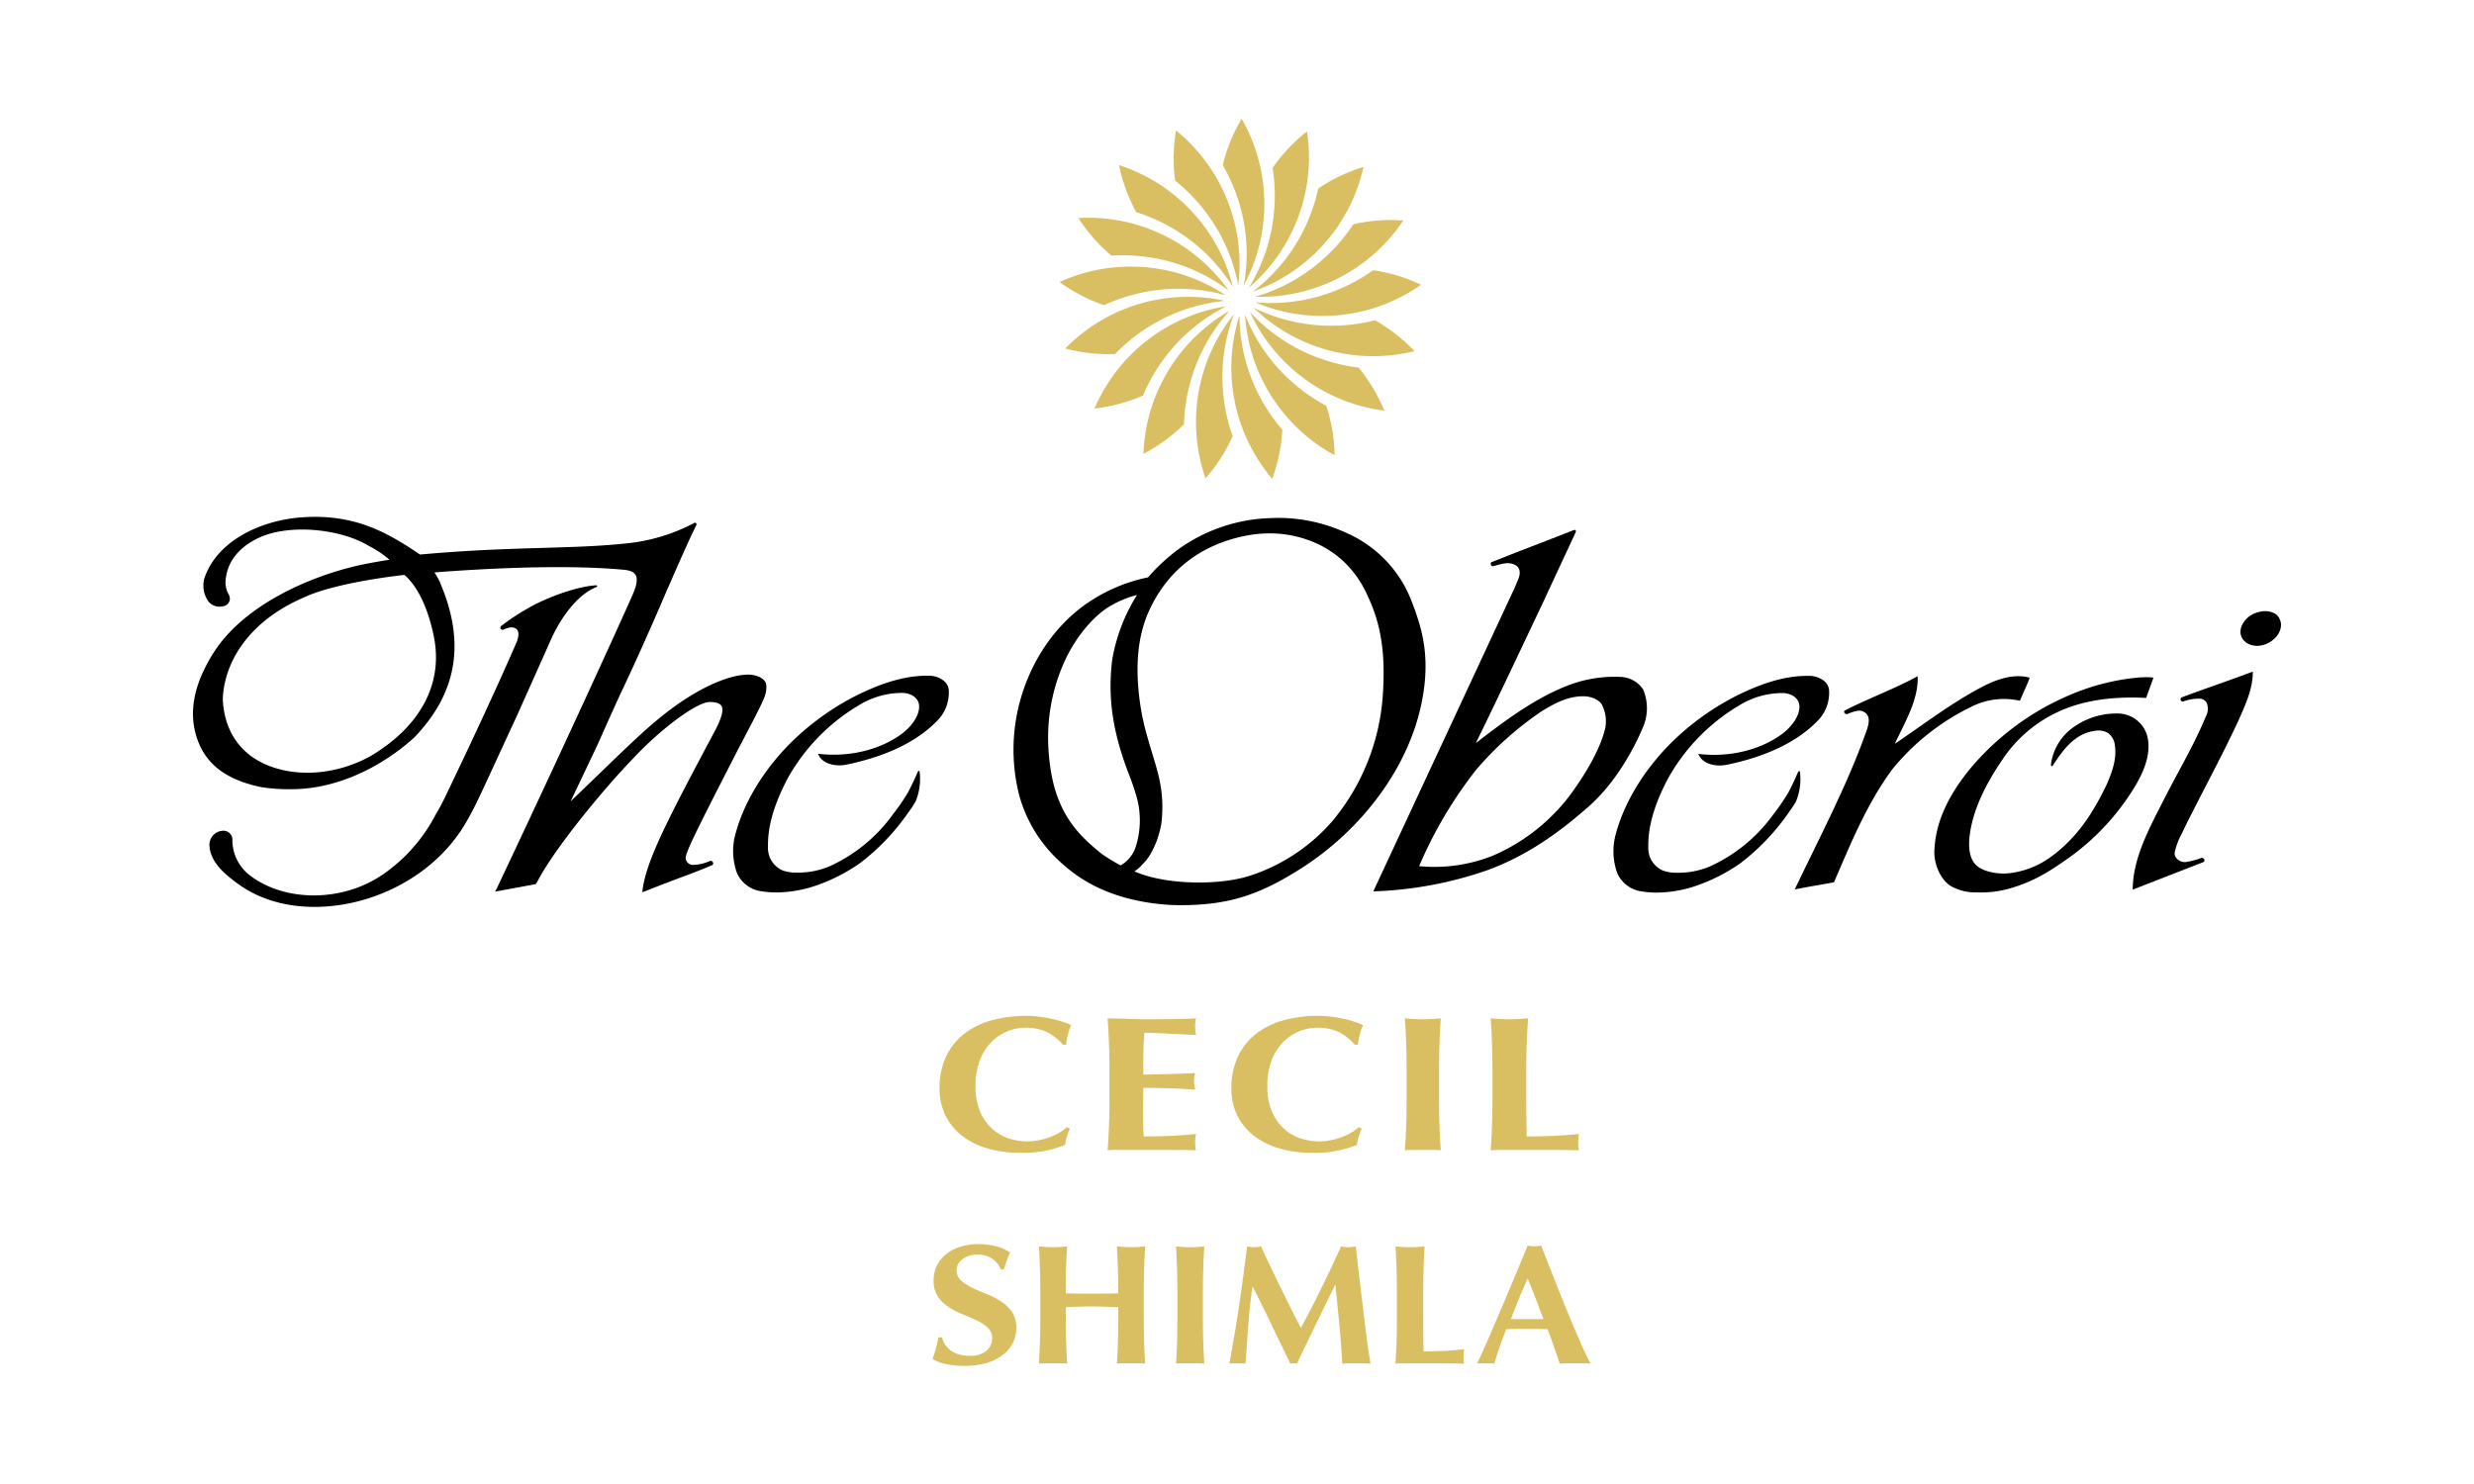 <svg xmlns="http://www.w3.org/2000/svg" width="500" height="300"><rect width="100%" height="100%" fill="#808080" stroke="none"/><defs><clipPath id="b"><path data-name="Rectangle 26" fill="none" d="M0 0h422v252.121H0z"/></clipPath><clipPath id="a"><path d="M0 0h500v300H0z"/></clipPath></defs><g clip-path="url(#a)"><path fill="#fff" d="M0 0h500v300H0z"/><g data-name="Group 46"><g data-name="Group 45" clip-path="url(#b)" transform="translate(39 24)"><path data-name="Path 807" d="M175.149 33.016a34.216 34.216 0 0 0 8.984 4.676 35.889 35.889 0 0 1 7.455-2.5 35.4 35.4 0 0 1 17.15.5 34.728 34.728 0 0 0-33.589-2.681" fill="#d9bf61"/><path data-name="Path 808" d="M186.355 47.567a35.774 35.774 0 0 1 6.049-5.024 35.4 35.4 0 0 1 16.173-5.726 34.729 34.729 0 0 0-32.291 9.636 34.2 34.2 0 0 0 10.067 1.114" fill="#d9bf61"/><path data-name="Path 809" d="M240.766 59.012a34.167 34.167 0 0 0-5.182-8.7 35.83 35.83 0 0 1-7.655-1.8 35.391 35.391 0 0 1-14.319-9.45 34.722 34.722 0 0 0 27.155 19.95" fill="#d9bf61"/><path data-name="Path 810" d="M191.995 55.974a35.919 35.919 0 0 1 3.824-6.871 35.412 35.412 0 0 1 13.013-11.182 34.728 34.728 0 0 0-26.626 20.653 34.179 34.179 0 0 0 9.789-2.6" fill="#d9bf61"/><path data-name="Path 811" d="M187.152 9.38a34.186 34.186 0 0 0 3.489 9.509 35.8 35.8 0 0 1 7.192 3.176 35.391 35.391 0 0 1 12.327 11.928A34.724 34.724 0 0 0 187.152 9.38" fill="#d9bf61"/><path data-name="Path 812" d="M238.89 40.742a35.818 35.818 0 0 1-7.787 1.091 35.4 35.4 0 0 1-16.763-3.639 34.726 34.726 0 0 0 32.529 8.791 34.19 34.19 0 0 0-7.976-6.243" fill="#d9bf61"/><path data-name="Path 813" d="M197.429 50.425a34.5 34.5 0 0 0-5.328 17.306 34.166 34.166 0 0 0 8.189-5.96 35.836 35.836 0 0 1 1.086-7.787 35.374 35.374 0 0 1 8.097-15.128 34.515 34.515 0 0 0-12.044 11.569" fill="#d9bf61"/><path data-name="Path 814" d="M218.197 9.938a35.805 35.805 0 0 1 .369 7.854 35.4 35.4 0 0 1-5.166 16.361 34.53 34.53 0 0 0 9.7-13.59 34.491 34.491 0 0 0 2.048-17.992 34.177 34.177 0 0 0-6.95 7.367" fill="#d9bf61"/><path data-name="Path 815" d="M248.207 33.567a34.2 34.2 0 0 0-9.693-2.94 35.807 35.807 0 0 1-6.867 3.83 35.383 35.383 0 0 1-16.948 2.665 34.725 34.725 0 0 0 33.507-3.555" fill="#d9bf61"/><path data-name="Path 816" d="M178.941 20.076a34.179 34.179 0 0 0 6.688 7.605 35.88 35.88 0 0 1 7.855.363 35.4 35.4 0 0 1 15.809 6.667 34.725 34.725 0 0 0-30.352-14.635" fill="#d9bf61"/><path data-name="Path 817" d="M198.491 12.498a35.843 35.843 0 0 1 5.559 5.56 35.407 35.407 0 0 1 7.19 15.578 34.731 34.731 0 0 0-12.566-31.265 34.174 34.174 0 0 0-.183 10.127" fill="#d9bf61"/><path data-name="Path 818" d="M215.712 56.393a35.4 35.4 0 0 1-4.213-16.631 34.724 34.724 0 0 0 6.623 33.039 34.194 34.194 0 0 0 2.036-9.921 35.88 35.88 0 0 1-4.446-6.485" fill="#d9bf61"/><path data-name="Path 819" d="M230.733 68.023a34.162 34.162 0 0 0-1.687-9.987 35.837 35.837 0 0 1-6.488-4.44 35.393 35.393 0 0 1-9.938-13.99 34.725 34.725 0 0 0 18.113 28.414" fill="#d9bf61"/><path data-name="Path 820" d="M210.121 64.182a35.917 35.917 0 0 1-1.8-7.654 35.386 35.386 0 0 1 2.081-17.03 34.721 34.721 0 0 0-5.761 33.2 34.163 34.163 0 0 0 5.482-8.516" fill="#d9bf61"/><path data-name="Path 821" d="M234.511 21.331a35.83 35.83 0 0 1-5.019 6.052 35.39 35.39 0 0 1-14.842 8.608 34.72 34.72 0 0 0 29.961-15.421 34.21 34.21 0 0 0-10.1.761" fill="#d9bf61"/><path data-name="Path 822" d="M224.926 21.566a35.382 35.382 0 0 1-10.729 13.384 34.52 34.52 0 0 0 13.955-9.167 34.494 34.494 0 0 0 8.41-16.033 34.188 34.188 0 0 0-9.142 4.358 35.87 35.87 0 0 1-2.494 7.457" fill="#d9bf61"/><path data-name="Path 823" d="M212.37 33.694A34.726 34.726 0 0 0 211.948 0a34.168 34.168 0 0 0-3.829 9.376 35.833 35.833 0 0 1 3.175 7.194 35.391 35.391 0 0 1 1.076 17.123" fill="#d9bf61"/><path data-name="Path 824" d="M146.073 137.972a18.976 18.976 0 0 1-1.476 2.231l-.164.249a45.172 45.172 0 0 1-9.61 10.026 35.644 35.644 0 0 1-9.422 4.72 25.183 25.183 0 0 1-6.851 1.2 19.157 19.157 0 0 1-3.624-.213 6.354 6.354 0 0 1-4.949-3.608 13.024 13.024 0 0 1-.284-8.184c1.934-7.065 6.514-13.859 11.835-18.929a52.86 52.86 0 0 1 13.233-9.2c3.7-1.761 8.632-3.753 13.935-3.663a4.814 4.814 0 0 1 3.129 1.092 2.693 2.693 0 0 1 .931 2.111 8.042 8.042 0 0 1-2.451 6.013c-4.062 4.13-10.208 7.1-18.259 8.763-1.933.4-4.618-.028-5.554-1.851l-.184-.355.409.044c6.162.667 12.437-.926 16.786-4.262 1.532-1.219 3.461-3.441 3.234-5.664-.153-1.493-1.77-2.42-3.4-2.42h-.005a16.749 16.749 0 0 0-8.88 2.577 39.517 39.517 0 0 0-14.31 14.795c-2.758 5.287-4.008 9.66-3.93 13.759a4.941 4.941 0 0 0 2.971 4.765 7.946 7.946 0 0 0 2.711.433 16.438 16.438 0 0 0 6.762-1.274 32.162 32.162 0 0 0 12.828-10.53 42.194 42.194 0 0 0 2.906-4.207c.471-.811.784-1.52 1.25-2.461l.817-1.837c.14-.324.4-.354.419.054a11.936 11.936 0 0 1-.809 5.825"/><path data-name="Path 825" d="M11.99 153.318c6.918 4.971 18.295 5.083 26.482-.607a33.274 33.274 0 0 0 10.54-11.971 43.37 43.37 0 0 0 2.159-4.064c4.3-8.952 9.627-20.273 14.131-30.6 1.355-3.108-.441-3.835-2.556-2.785a.443.443 0 0 1-.41-.782 44.186 44.186 0 0 1 5.372-3.541c3-1.783 9.155-4.288 13.622-4.642.4-.041.488.229.16.365-4.009 1.607-7.311 6.569-9.01 10.321l-7.12 15.93c-7.872 16.988-7.857 17.224-10.021 21.053-8.98 15.893-31.293 21.794-44.57 13.786a28.821 28.821 0 0 1-4.539-3.437c-1.161-1.084-2.761-3.044-2.879-5.192a2.826 2.826 0 0 1 2.435-3.179 1.821 1.821 0 0 1 2.175 1.986 9.068 9.068 0 0 0 4.029 7.359"/><path data-name="Path 826" d="M88.625 96.754c-3.257 7.31-9.152 20.121-9.282 20.4-9.957 21.622-16.22 34.78-17.875 38.314l-.4.771 8.193-1.5.271-.385c3.248-6.394 12.845-18.187 19.421-25.03 5.684-6.076 12.908-11.407 15.461-11.407 1.325 0 2.58.247 2.586 1.542 0 1.038-.6 2.628-1.825 4.867-8.6 16.176-13.361 25.14-14.253 31.175l-.122.878 1.127-.424c7.062-2.812 8.756-3.239 12.979-5.06.509-.217.108-1.054-.441-.835a8.973 8.973 0 0 1-3.533.79 1.458 1.458 0 0 1-1.347-1.445c0-1.233 2.9-6.933 10.5-21.751 3-5.715 4.35-8.309 5.064-9.911a8.483 8.483 0 0 0 .639-1.8 5.664 5.664 0 0 0 .085-1.213v-.12c0-1.44-2.013-2.233-3.641-2.233-3.033 0-8.072 1.646-14.395 6.074-6 4.249-10.548 9.063-21.519 19.55l5.262-11.048c1.2-2.678 4.127-9.26 5.05-11.188 2.817-5.894 6.942-15.2 9.229-20.629l.42-.927c1.2-2.775 4.157-9.521 5.422-11.973.223-.446-.162-.757-.583-.41a37.292 37.292 0 0 1-13.767 4.05c-11.282 1.185-22.782.538-41.465 2.228-6.476-4.387-13.174-8.305-23.911-7.517-8.1.577-16.533 4.534-19.344 11.467a5.473 5.473 0 0 0 .157 4.991 2.822 2.822 0 0 0 3.091 1.544 1.645 1.645 0 0 0 1.581-1.425 2.124 2.124 0 0 0-.279-1.079 4.846 4.846 0 0 1-.532-3.222c.453-3.606 2.873-6.339 6.58-8.106 6.108-2.91 16.5-1.9 22.247 1.569a20.886 20.886 0 0 1 4.232 2.82c-1.935.324-3.611.6-5.658 1.021-10.513 2.288-23.918 8.21-30 17.964-3.15 5.043-5.086 10.692-3.462 16.39 1.866 6.548 6.963 9.279 13.179 10.6a36.446 36.446 0 0 0 6.254.419c8.179 0 17.213-3.73 24.628-10.38 8.617-8.891 10.439-18.969 5.506-30.853a11.5 11.5 0 0 0-1.367-2.577c1.005-.095 1.511-.134 3.517-.27 12.431-.846 25.41-1.178 35.04-.251 2.043.266 2.73 1.133 2.133 3.351a18.191 18.191 0 0 1-.853 2.189M35.9 128.842c-7.419 4.113-16.183 4.417-22.332 1.148-4.756-2.528-7.29-7.027-7.542-12.635.23-7.077 4.84-15.59 16.338-20.55 6.638-3.158 20.378-4.583 20.378-4.583 3.219 2.822 5.081 8.053 5.974 12.637 1.786 9.167-2.49 17.825-12.815 23.984"/><path data-name="Path 827" d="M180.666 97.975c-8 5.574-12.841 14.555-14.324 23.438a37.309 37.309 0 0 0 .661 15.421 28.286 28.286 0 0 0 9.095 14.128c5.391 4.769 12.066 6.985 18.93 7.769a41.292 41.292 0 0 0 4.876.254c9.861-.036 16-2.325 24.005-7.4 12.095-7.677 22.031-20.411 24.563-34.339 1.582-8.7-.038-14.216-2.309-20.03a24.693 24.693 0 0 0-13.175-13.536 32.589 32.589 0 0 0-15.267-2.938 33.552 33.552 0 0 0-18.488 6.238 38.28 38.28 0 0 0-6.215 5.737 33.693 33.693 0 0 0-12.351 5.261m10.12-1.7a36.148 36.148 0 0 0-5 13.037c-1.013 8.036.249 15.159 3.416 23.334.629 1.63.954 2.572 1.3 3.754a17.6 17.6 0 0 1-.019 10.929 6.762 6.762 0 0 1-3 3.614 34.522 34.522 0 0 1-3.669-2.232c-.364-.256-.607-.461-.88-.688-3.741-3.12-7.562-6.863-9.24-14.512a42.486 42.486 0 0 1-.873-8.259 37.379 37.379 0 0 1 3.758-16.475c1.749-3.533 5.192-8.381 9.323-10.561a20.675 20.675 0 0 1 4.877-1.942m22.156-12a23.886 23.886 0 0 1 4.636-.452 22.776 22.776 0 0 1 7.825 1.355 20.169 20.169 0 0 1 7.833 5 21.365 21.365 0 0 1 4.188 6.316c2.829 5.951 3.59 11.991 3.052 20.041a44.481 44.481 0 0 1-9.946 25.158 37.2 37.2 0 0 1-17.115 11.4c-6.119 1.9-16.113 1.74-22.139-.541-.456-.173-.559-.217-1.006-.4a6.986 6.986 0 0 0 1.489-1.271c.177-.185.386-.407.536-.565 1.828-1.922 3.3-5.917 3.521-8.694.56-6.962-1.227-10.458-3.091-17.255a47.275 47.275 0 0 1-1.283-6.013c-1.029-7.145-.669-13.58 1.871-19.062 3.622-7.782 10.1-13.175 19.637-15.03"/><path data-name="Path 828" d="M323.984 138.002a19.04 19.04 0 0 1-1.474 2.231l-.164.249a45.217 45.217 0 0 1-9.612 10.026 35.641 35.641 0 0 1-9.421 4.72 25.2 25.2 0 0 1-6.852 1.2 19.144 19.144 0 0 1-3.623-.213 6.354 6.354 0 0 1-4.949-3.608 13.024 13.024 0 0 1-.283-8.184c1.934-7.065 6.514-13.859 11.834-18.929a52.875 52.875 0 0 1 13.233-9.2c3.7-1.761 8.632-3.753 13.935-3.663a4.815 4.815 0 0 1 3.13 1.092 2.7 2.7 0 0 1 .931 2.111 8.042 8.042 0 0 1-2.451 6.013c-4.063 4.13-10.208 7.1-18.259 8.763-1.934.4-4.618-.028-5.555-1.851l-.183-.355.408.044c6.163.667 12.437-.926 16.786-4.262 1.532-1.219 3.462-3.441 3.235-5.664-.154-1.493-1.771-2.42-3.4-2.42h-.005a16.748 16.748 0 0 0-8.879 2.577 39.517 39.517 0 0 0-14.31 14.795c-2.758 5.287-4.008 9.66-3.93 13.759a4.941 4.941 0 0 0 2.97 4.765 7.952 7.952 0 0 0 2.712.433 16.431 16.431 0 0 0 6.762-1.274 32.155 32.155 0 0 0 12.828-10.53 42.2 42.2 0 0 0 2.907-4.207c.471-.811.783-1.52 1.249-2.461l.818-1.837c.14-.324.394-.354.419.054a11.918 11.918 0 0 1-.809 5.825"/><path data-name="Path 829" d="M375.914 130.727c-.208.32-.476.136-.4-.265a10.908 10.908 0 0 1 4.75-7.6 14.939 14.939 0 0 1 8.969-2.619 6.194 6.194 0 0 1 5.865 5.155c.425 2.734-.333 5.623-2.306 9.058a48.675 48.675 0 0 1-13.519 14.847c-3.836 2.709-7.265 5.022-12.617 6.447a21.285 21.285 0 0 1-6.179.652 10.2 10.2 0 0 1-5.141-1.237c-2.28-1.369-3.641-4.823-3.364-7.616.276-5.308 2.715-10.795 7.471-16.47a53.474 53.474 0 0 1 20.048-14.657 45.617 45.617 0 0 1 14.078-3.489c.192 0 .714-.022.9-.028a11.519 11.519 0 0 1 1.476.048l.274.041-1.488 4.1-.162-.009c-6.9-.346-12.781.584-17.5 2.767a27.231 27.231 0 0 0-11.554 9.977c-3.288 4.842-5.565 9.624-6.322 14.249-.413 2.52-.331 4.965.853 6.438 1.286 1.705 4.723 2.288 7.114 2a17.67 17.67 0 0 0 7.922-3.005c5.723-4.028 8.976-9.3 11.66-14.864 1.118-2.542 2.1-5.271 1.678-7.97a3.5 3.5 0 0 0-1.424-2.519 3.816 3.816 0 0 0-2.671-.4c-3.3.429-5.5 2.8-7.168 5.118-.449.623-1.067 1.533-1.246 1.853"/><path data-name="Path 830" d="M333.881 119.617c4.518-2.351 10.258-4.458 14.675-6.918.213 4.755-2.571 9.252-4.6 13.664 5.689-3.838 11.24-8.126 17.522-11.454 2.685-1.42 6.375-2.863 9.726-1.9-.57 1.57-1.337 3.1-1.975 4.654a14.61 14.61 0 0 0-10.04 1.328 46.9 46.9 0 0 0-15.7 12.463c-5.2 6.987-8.555 15.326-11.834 22.9-2.355.462-5.6.96-7.939 1.458 4.965-10.42 10.712-21.294 14.489-32.017.468-1.319 1.092-3.369-.909-4.058-.819-.282-2.424.4-2.912.594s-.949-.465-.5-.711"/><path data-name="Path 831" d="M278.828 83.248c-4.1 1.638-10.015 3.858-13.866 5.4-.723.289-1.64.639-2.492.989-.376.135-.17.937.33.814 1.471-.363 2.884-.958 4.3-.3 1.193.544 1.2 1.752.8 2.8l-.772 1.847-28.582 61.4a77.824 77.824 0 0 0 22.994-4.259c7.822-2.854 14.187-7.349 20.141-12.551 5.011-4.27 8.865-10.516 11.281-16.164a9.753 9.753 0 0 0 .118-7.851 5.732 5.732 0 0 0-4.372-2.524 26.166 26.166 0 0 0-11.014 1.794c-6.781 2.657-12.934 7.347-18.426 11.582 4.508-9.178 9.581-20.01 14.008-29.334l.436-.964 5.7-12.25c.218-.459-.009-.687-.585-.435m6.378 40.781c-1.1 3.889-3.675 8.166-6.082 11.59a38.68 38.68 0 0 1-16.336 13.33 31.766 31.766 0 0 1-14.972 2.15 85.468 85.468 0 0 1 11.588-19.555 65.359 65.359 0 0 1 13.231-11.79c2.423-1.494 5.156-2.978 8.264-2.99 1.415-.06 3.319.625 3.869 1.744a7.273 7.273 0 0 1 .439 5.521"/><path data-name="Path 832" d="M417.327 99.771c1.626-.557 3.869-.116 4.419 1.437 1.422 3.075-3.415 6.9-6.77 4.718-2.571-1.889-.548-5.454 2.351-6.155"/><path data-name="Path 833" d="m406.282 150.289-14.258 5.556.007-.34c.14-5.806 2.892-11.2 5.554-16.417q.419-.818.829-1.631a279.65 279.65 0 0 1 2.778-5.264c1.956-3.641 3.978-7.407 5.566-11.241a3.375 3.375 0 0 0 .277-2.723 1.612 1.612 0 0 0-1.261-.978 9.01 9.01 0 0 0-3.474.536.448.448 0 0 1-.369-.815c4.061-1.524 9.152-3.257 13.243-4.782l1.122-.417-.005.319c-.046 3.1-1.337 6.038-2.588 8.876l-.246.559c-2.114 4.571-4.474 9.14-6.756 13.559-1.42 2.752-2.887 5.6-4.281 8.41-.157.35-.326.707-.494 1.063a14.16 14.16 0 0 0-1.4 3.693 1.393 1.393 0 0 0 .236 1.1 2.207 2.207 0 0 0 1.914.922 15.066 15.066 0 0 0 3.137-.809c.632-.228.98.595.475.827"/><path data-name="Path 834" d="M176.606 205.801a8.426 8.426 0 0 0-.354 1.65 22.319 22.319 0 0 1-9.03 1.592 22.945 22.945 0 0 1-6.884-.952 15.1 15.1 0 0 1-5.135-2.678 11.623 11.623 0 0 1-3.208-4.1 11.942 11.942 0 0 1-1.107-5.126 14.918 14.918 0 0 1 1.438-6.853 12.794 12.794 0 0 1 3.851-4.583 16.155 16.155 0 0 1 5.6-2.582 26.874 26.874 0 0 1 6.685-.815 20.315 20.315 0 0 1 2.435.155q1.283.157 2.478.407a22.969 22.969 0 0 1 2.28.6 12.238 12.238 0 0 1 1.837.738 11.135 11.135 0 0 0-.686 1.96 13.074 13.074 0 0 0-.331 2h-.62a10.63 10.63 0 0 0-3.452-2.659 10.075 10.075 0 0 0-4.161-.8 9.755 9.755 0 0 0-3.564.7 9.608 9.608 0 0 0-3.254 2.136 10.7 10.7 0 0 0-2.368 3.67 14.14 14.14 0 0 0-.908 5.339 12.637 12.637 0 0 0 .93 5.106 9.96 9.96 0 0 0 2.412 3.456 9.323 9.323 0 0 0 3.364 1.961 12 12 0 0 0 3.785.621 11.362 11.362 0 0 0 2.168-.214 15.526 15.526 0 0 0 2.169-.582 11.939 11.939 0 0 0 2.014-.913 8.917 8.917 0 0 0 1.66-1.2l.576.311a16.9 16.9 0 0 0-.62 1.651" fill="#d9bf61"/><path data-name="Path 835" d="M185.126 186.89q-.093-2.506-.277-5.029 2.079.039 4.112.116t4.113.078q3.42 0 6.076-.059t3.58-.135a5.907 5.907 0 0 0-.185 1.631 7.782 7.782 0 0 0 .047.971c.03.233.077.492.138.777q-1.34-.078-2.934-.155t-3.1-.154q-1.5-.079-2.7-.117t-1.709-.039q-.186 2.136-.208 4.232t-.024 4.232q3-.039 5.43-.116t5.059-.194a14.45 14.45 0 0 0-.184 1.01 5.458 5.458 0 0 0-.047.738 3.085 3.085 0 0 0 .069.641c.047.22.1.538.161.951q-5.267-.349-10.489-.349 0 1.244-.022 2.485t-.023 2.485q0 2.525.139 4.854 2.634 0 5.267-.116t5.314-.388a9.742 9.742 0 0 0-.138.777 10.134 10.134 0 0 0 0 1.941 2.472 2.472 0 0 0 .138.582q-1.248-.039-3.072-.058t-5.014-.02h-7.323q-1.041 0-1.571.02c-.355.012-.655.032-.9.058q.184-2.406.277-4.912t.092-5.728v-5.281q0-3.223-.092-5.727" fill="#d9bf61"/><path data-name="Path 836" d="M235.588 205.801a8.428 8.428 0 0 0-.354 1.65 22.325 22.325 0 0 1-9.03 1.592 22.945 22.945 0 0 1-6.884-.952 15.089 15.089 0 0 1-5.135-2.678 11.635 11.635 0 0 1-3.209-4.1 11.954 11.954 0 0 1-1.106-5.126 14.918 14.918 0 0 1 1.438-6.853 12.776 12.776 0 0 1 3.851-4.583 16.147 16.147 0 0 1 5.6-2.582 26.874 26.874 0 0 1 6.685-.815 20.326 20.326 0 0 1 2.435.155c.854.1 1.682.24 2.477.407a22.906 22.906 0 0 1 2.28.6 12.237 12.237 0 0 1 1.837.738 11.207 11.207 0 0 0-.686 1.96 13.285 13.285 0 0 0-.331 2h-.62a10.619 10.619 0 0 0-3.452-2.659 10.081 10.081 0 0 0-4.161-.8 9.756 9.756 0 0 0-3.565.7 9.613 9.613 0 0 0-3.253 2.136 10.7 10.7 0 0 0-2.368 3.67 14.14 14.14 0 0 0-.908 5.339 12.637 12.637 0 0 0 .929 5.106 9.961 9.961 0 0 0 2.413 3.456 9.312 9.312 0 0 0 3.364 1.961 12 12 0 0 0 3.785.621 11.362 11.362 0 0 0 2.168-.214 15.462 15.462 0 0 0 2.169-.582 11.939 11.939 0 0 0 2.014-.913 8.859 8.859 0 0 0 1.66-1.2l.576.311a16.688 16.688 0 0 0-.62 1.651" fill="#d9bf61"/><path data-name="Path 837" d="M245.193 186.89q-.088-2.506-.265-5.029.751.078 1.639.135t1.992.059q1.105 0 1.992-.059c.59-.039 1.134-.084 1.636-.135q-.176 2.524-.264 5.029t-.09 5.727v5.283q0 3.223.09 5.728t.264 4.912a15.746 15.746 0 0 0-1.636-.078h-3.984a15.75 15.75 0 0 0-1.639.078q.177-2.406.265-4.912t.09-5.728v-5.281q0-3.223-.09-5.727" fill="#d9bf61"/><path data-name="Path 838" d="M262.537 186.89q-.093-2.506-.278-5.029.786.078 1.71.135t2.078.059q1.156 0 2.08-.059t1.71-.135q-.188 2.524-.278 5.029t-.093 5.727v5.283q0 2.213.024 4.271t.069 3.572q2.634 0 5.268-.116t5.314-.388a9.38 9.38 0 0 0-.14.777 10.323 10.323 0 0 0 0 1.941 2.426 2.426 0 0 0 .14.582q-1.249-.039-3.074-.058t-5.012-.02h-7.324q-1.039 0-1.57.02a12.7 12.7 0 0 0-.9.058q.184-2.406.278-4.912t.091-5.728v-5.281q0-3.223-.091-5.727" fill="#d9bf61"/><path data-name="Path 839" d="M158.452 229.652a4.578 4.578 0 0 0-2.976.932 2.74 2.74 0 0 0-1.151 2.175 2.7 2.7 0 0 0 .892 2.088 9.5 9.5 0 0 0 2.243 1.467q1.349.656 2.9 1.26a15.826 15.826 0 0 1 2.9 1.483 8.208 8.208 0 0 1 2.243 2.141 5.449 5.449 0 0 1 .893 3.226 6.677 6.677 0 0 1-.754 3.158 7.148 7.148 0 0 1-2.143 2.451 10.162 10.162 0 0 1-3.315 1.554 16.083 16.083 0 0 1-4.306.534 16.773 16.773 0 0 1-3.831-.4 7.9 7.9 0 0 1-2.56-.984q.4-1.208.676-2.208a21.954 21.954 0 0 0 .475-2.175h.754a4.193 4.193 0 0 0 .6 1.433 4.8 4.8 0 0 0 1.111 1.19 5.114 5.114 0 0 0 1.628.812 7.279 7.279 0 0 0 2.143.293 5.077 5.077 0 0 0 3.513-1.036 3.25 3.25 0 0 0 1.131-2.484 2.822 2.822 0 0 0-.873-2.141 8.635 8.635 0 0 0-2.183-1.466q-1.31-.638-2.858-1.243a15.179 15.179 0 0 1-2.858-1.467 7.916 7.916 0 0 1-2.182-2.123 5.536 5.536 0 0 1-.874-3.227 6.648 6.648 0 0 1 .735-3.175 6.954 6.954 0 0 1 1.964-2.312 8.89 8.89 0 0 1 2.838-1.416 11.744 11.744 0 0 1 3.395-.482 14.041 14.041 0 0 1 3.75.448 9.205 9.205 0 0 1 2.759 1.243q-.359.795-.615 1.537t-.656 1.88h-.6a4.752 4.752 0 0 0-4.8-2.968" fill="#d9bf61"/><path data-name="Path 840" d="M184.348 240.163q-1.325-.052-2.649-.053t-2.65.035q-1.325.036-2.649.1v1.967q0 2.866.069 5.09t.21 4.367a11.087 11.087 0 0 0-1.29-.069h-3.137a11.065 11.065 0 0 0-1.29.069q.14-2.139.21-4.367t.07-5.09v-4.695q0-2.863-.07-5.09t-.21-4.471q.593.07 1.29.122t1.569.052q.871 0 1.569-.052t1.29-.122q-.175 2.246-.226 4.436t-.053 5.056q.9.036 2.178.053t3.156.016q1.882 0 3.068-.016t2.2-.053q0-2.864-.07-5.056t-.209-4.436q.593.07 1.29.122t1.569.052q.87 0 1.569-.052t1.29-.122q-.14 2.246-.21 4.471t-.069 5.09v4.695q0 2.866.069 5.09t.21 4.367a11.087 11.087 0 0 0-1.29-.069h-3.137a11.065 11.065 0 0 0-1.29.069q.138-2.139.209-4.367t.07-5.09v-1.967q-1.325-.035-2.649-.086" fill="#d9bf61"/><path data-name="Path 841" d="M198.885 232.432q-.071-2.228-.21-4.471.593.07 1.29.122t1.569.052q.871 0 1.569-.052t1.29-.122q-.141 2.246-.209 4.471t-.07 5.09v4.695q0 2.866.07 5.09t.209 4.367a11.065 11.065 0 0 0-1.29-.069h-3.137a11.066 11.066 0 0 0-1.29.069q.138-2.141.21-4.367t.069-5.09v-4.695q0-2.863-.069-5.09" fill="#d9bf61"/><path data-name="Path 842" d="M213.282 243.942q-.28 3.865-.557 7.731a5.082 5.082 0 0 0-.837-.069h-1.621a4.959 4.959 0 0 0-.819.069q1.114-5.936 1.986-11.8t1.6-11.909q.383.07.714.122a4.627 4.627 0 0 0 .714.052 4.529 4.529 0 0 0 .663-.052c.232-.035.475-.075.732-.122q.942 2.072 1.969 4.212t2.057 4.263q1.028 2.121 2.057 4.159t1.969 3.866q2.092-3.866 4.167-8.094t3.955-8.405a7.869 7.869 0 0 0 1.5.173 7.739 7.739 0 0 0 1.464-.173q.347 2.969.749 6.386t.785 6.679q.382 3.262.766 6.092t.7 4.556a14.059 14.059 0 0 0-1.413-.069h-2.841q-.733 0-1.464.069-.175-3.554-.575-7.7t-.819-8.215h-.066q-1.989 4.073-3.905 8.008t-3.8 7.9a4.25 4.25 0 0 0-.331-.053 3.358 3.358 0 0 0-.663 0c-.1.012-.216.029-.331.053q-1.883-3.865-3.747-7.731t-3.853-7.835h-.07q-.558 3.968-.836 7.835" fill="#d9bf61"/><path data-name="Path 843" d="M243.246 232.432q-.071-2.228-.216-4.471c.408.047.849.087 1.33.122s1.016.052 1.614.052 1.136-.017 1.614-.052.922-.075 1.33-.122q-.144 2.246-.216 4.471t-.072 5.09v4.695q0 1.966.019 3.8t.054 3.176q2.045 0 4.092-.1t4.128-.346a9.884 9.884 0 0 0-.108.691 10.543 10.543 0 0 0 0 1.726 2.472 2.472 0 0 0 .108.518q-.968-.036-2.387-.053t-3.9-.016h-5.689c-.538 0-.946.005-1.221.016s-.508.028-.7.053q.144-2.141.216-4.367t.072-5.09v-4.695q0-2.863-.072-5.09" fill="#d9bf61"/><path data-name="Path 844" d="M282.445 251.673q-.862-.07-1.633-.069h-3.05c-.516 0-1.023.022-1.527.069q-.573-1.692-1.185-3.452t-1.288-3.519q-1.151-.034-2.3-.052a160.21 160.21 0 0 0-2.3-.017q-.933 0-1.866.017c-.624.012-1.245.029-1.867.052q-.718 1.76-1.328 3.521t-1.112 3.452a5.262 5.262 0 0 0-.845-.069h-1.7a6.789 6.789 0 0 0-.934.069q.43-.9 1.149-2.485t1.579-3.59l1.848-4.3q.989-2.3 1.973-4.641.986-2.347 1.938-4.625t1.741-4.245c.239.047.467.086.683.121a4.59 4.59 0 0 0 1.363 0c.216-.035.444-.074.683-.121l2.459 6.282q1.311 3.348 2.637 6.575 1.331 3.228 2.585 6.126t2.3 4.9m-12.708-17.223q-.933 2.071-1.758 4.09t-1.616 4.125h6.569q-.791-2.1-1.562-4.125t-1.633-4.09" fill="#d9bf61"/></g></g></g></svg>
